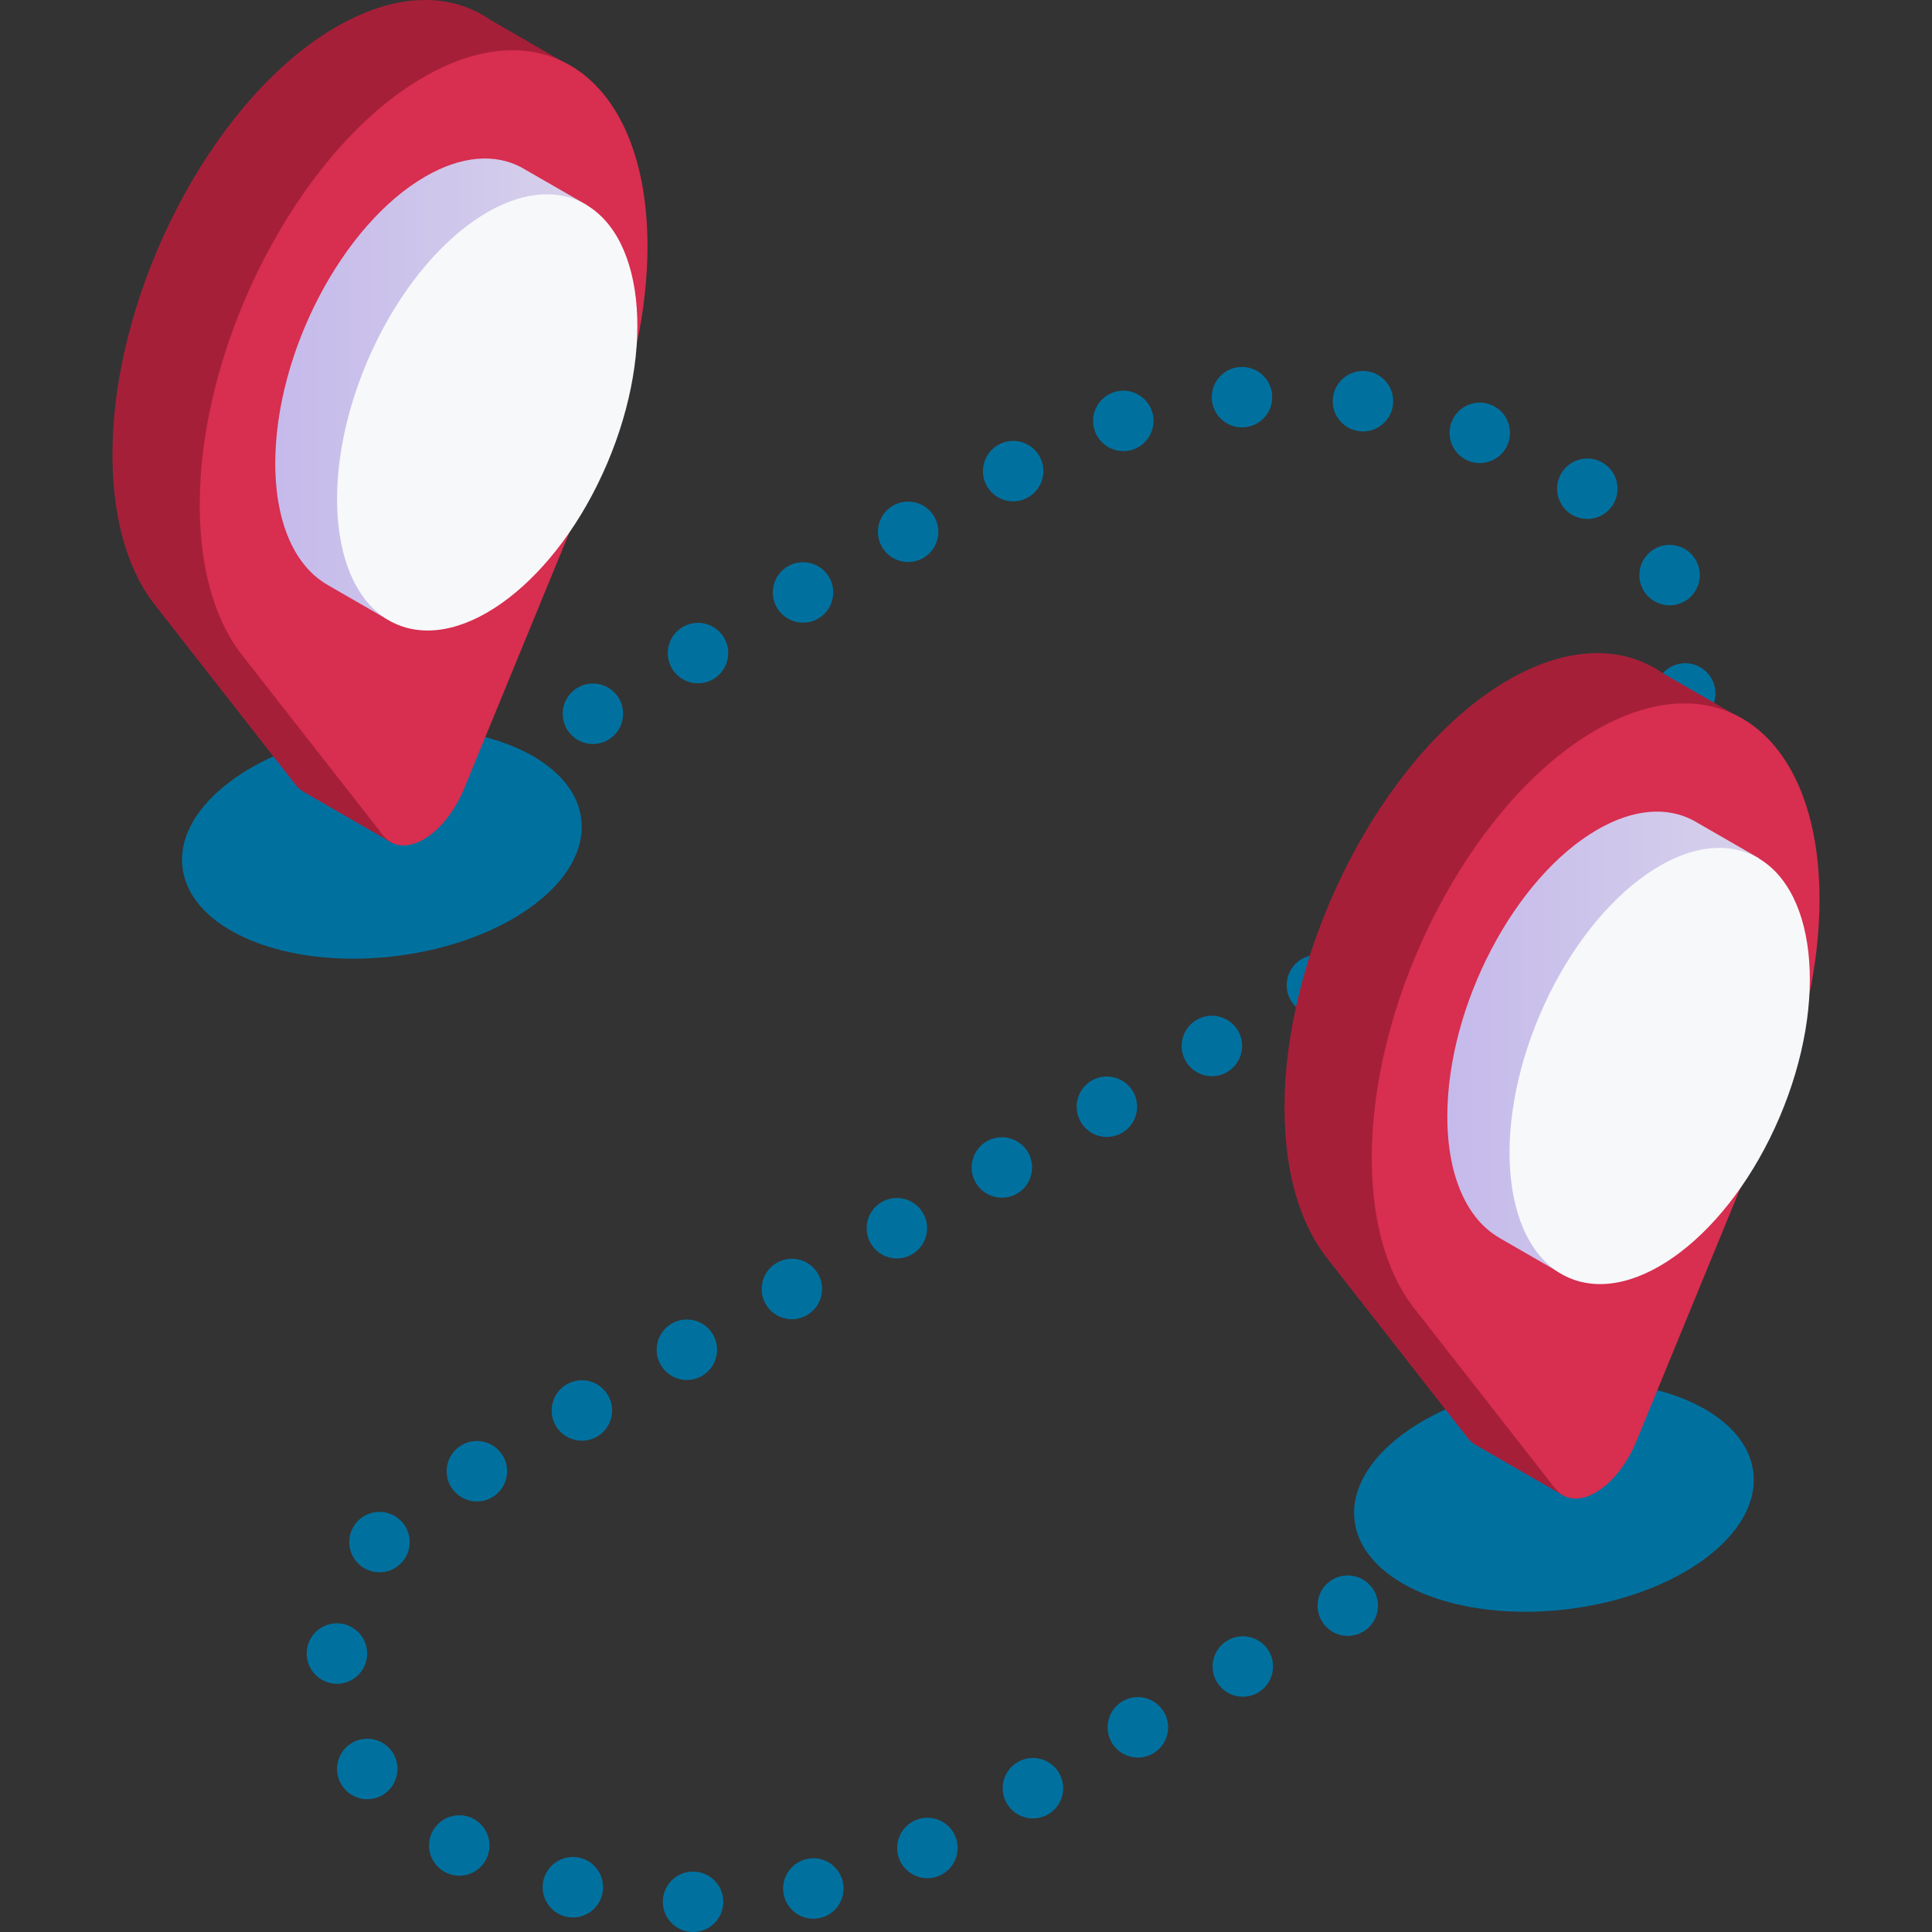 <?xml version="1.0" encoding="UTF-8" standalone="no"?>
<svg
   version="1.1"
   width="512"
   height="512"
   x="0"
   y="0"
   viewBox="0 0 512 512"
   style="enable-background:new 0 0 512 512"
   xml:space="preserve"
   class=""
   id="svg12"
   sodipodi:docname="standorte.svg"
   inkscape:version="1.3.2 (091e20ef0f, 2023-11-25)"
   xmlns:inkscape="http://www.inkscape.org/namespaces/inkscape"
   xmlns:sodipodi="http://sodipodi.sourceforge.net/DTD/sodipodi-0.dtd"
   xmlns:xlink="http://www.w3.org/1999/xlink"
   xmlns="http://www.w3.org/2000/svg"
   xmlns:svg="http://www.w3.org/2000/svg"><rect x="0" y="0" width="512" height="512" fill="#333333" stroke="none"/><defs
   id="defs12"><linearGradient
     id="linearGradient21"
     x1="0"
     y1="0"
     x2="1"
     y2="0"
     gradientUnits="objectBoundingBox"
     spreadMethod="pad">
      <stop
   offset="0"
   stop-color="#ff4757"
   id="stop20"
   style="stop-color:#ffffff;stop-opacity:1;" />
      <stop
   offset="1"
   stop-color="#ff7a85"
   id="stop21" />
    </linearGradient><linearGradient
     id="linearGradient19"
     x1="0"
     y1="0"
     x2="1"
     y2="0"
     gradientUnits="objectBoundingBox"
     spreadMethod="pad">
      <stop
   offset="0"
   stop-color="#ff4757"
   id="stop18"
   style="stop-color:#ddffff;stop-opacity:1;" />
      <stop
   offset="1"
   stop-color="#ff7a85"
   id="stop19" />
    </linearGradient><linearGradient
     id="linearGradient17"
     x1="0"
     y1="0"
     x2="1"
     y2="0"
     gradientUnits="objectBoundingBox"
     spreadMethod="pad">
      <stop
   offset="0"
   stop-color="#ff4757"
   id="stop16"
   style="stop-color:#ffffff;stop-opacity:1;" />
      <stop
   offset="1"
   stop-color="#ff7a85"
   id="stop17" />
    </linearGradient><linearGradient
     id="linearGradient15"
     x1="0"
     y1="0"
     x2="1"
     y2="0"
     gradientUnits="objectBoundingBox"
     spreadMethod="pad">
      <stop
   offset="0"
   stop-color="#ff4757"
   id="stop14"
   style="stop-color:#ddffff;stop-opacity:1;" />
      <stop
   offset="1"
   stop-color="#ff7a85"
   id="stop15" />
    </linearGradient><linearGradient
     id="linearGradient13">
      <stop
   offset="0"
   stop-color="#ff4757"
   id="stop12"
   style="stop-color:#ffffff;stop-opacity:1;" />
      <stop
   offset="1"
   stop-color="#ff7a85"
   id="stop13" />
    </linearGradient></defs><sodipodi:namedview
   id="namedview12"
   pagecolor="#ffffff"
   bordercolor="#000000"
   borderopacity="0.25"
   inkscape:showpageshadow="2"
   inkscape:pageopacity="0.0"
   inkscape:pagecheckerboard="0"
   inkscape:deskcolor="#d1d1d1"
   inkscape:zoom="2.5742188"
   inkscape:cx="255.80577"
   inkscape:cy="218.70713"
   inkscape:window-width="2560"
   inkscape:window-height="1522"
   inkscape:window-x="0"
   inkscape:window-y="0"
   inkscape:window-maximized="1"
   inkscape:current-layer="g12" />
  <g
   id="g12">
    <linearGradient
   id="a">
      <stop
   offset="0"
   stop-color="#ab2c37"
   id="stop1" />
      <stop
   offset="1"
   stop-color="#ff7a85"
   id="stop2" />
    </linearGradient>
    <linearGradient
   xlink:href="#a"
   id="d"
   x1="85.595"
   x2="126.922"
   y1="121.669"
   y2="50.089"
   gradientUnits="userSpaceOnUse" />
    <linearGradient
   id="b"
   xlink:href="#linearGradient21">
      <stop
   offset="0"
   stop-color="#ff4757"
   id="stop3" />
      <stop
   offset="1"
   stop-color="#ff7a85"
   id="stop4" />
    </linearGradient>
    <linearGradient
   xlink:href="#b"
   id="e"
   x1="17.045"
   x2="184.909"
   y1="37.248"
   y2="37.248"
   gradientTransform="matrix(.866 -.5 0 1.155 38.174 121.213)"
   gradientUnits="userSpaceOnUse" />
    <linearGradient
   id="c">
      <stop
   offset="0"
   stop-color="#c5baeb"
   id="stop5" />
      <stop
   offset="1"
   stop-color="#d7d1eb"
   id="stop6" />
    </linearGradient>
    <linearGradient
   xlink:href="#c"
   id="f"
   x1="110.457"
   x2="126.805"
   y1="92.257"
   y2="63.942"
   gradientUnits="userSpaceOnUse" />
    <linearGradient
   xlink:href="#a"
   id="g"
   x1="396.2"
   x2="437.527"
   y1="294.747"
   y2="223.167"
   gradientUnits="userSpaceOnUse" />
    <linearGradient
   xlink:href="#b"
   id="h"
   x1="375.711"
   x2="543.575"
   y1="342.444"
   y2="342.444"
   gradientTransform="matrix(.866 -.5 0 1.155 38.174 121.213)"
   gradientUnits="userSpaceOnUse" />
    <linearGradient
   xlink:href="#c"
   id="i"
   x1="421.061"
   x2="437.409"
   y1="265.335"
   y2="237.02"
   gradientUnits="userSpaceOnUse" />
    <path
   fill="#00719f"
   d="M101.462 229.301a8.057 8.057 0 0 1-5.666-2.337 8.111 8.111 0 0 1-2.337-5.666c0-2.113.847-4.161 2.337-5.65a8.072 8.072 0 0 1 5.666-2.353c2.096 0 4.161.864 5.649 2.353 1.49 1.488 2.354 3.553 2.354 5.65s-.864 4.162-2.354 5.666a8.047 8.047 0 0 1-5.649 2.337zM183.621 512c-4.419-.032-7.987-3.633-7.956-8.051a7.985 7.985 0 0 1 8.051-7.955c4.417.016 7.97 3.617 7.954 8.051-.031 4.402-3.601 7.955-8.003 7.955h-.046zm24.12-9.748a8.022 8.022 0 0 1 6.018-9.588c4.306-.992 8.596 1.697 9.588 6.018.993 4.305-1.696 8.595-6.002 9.588a8.833 8.833 0 0 1-1.809.208c-3.649.001-6.93-2.512-7.795-6.226zm-57.796 5.666c-4.291-1.04-6.931-5.362-5.907-9.668 1.041-4.289 5.361-6.93 9.668-5.906 4.289 1.04 6.931 5.362 5.89 9.668a8.002 8.002 0 0 1-7.762 6.13 8.44 8.44 0 0 1-1.889-.224zm88.641-14.661c-1.937-3.969-.305-8.755 3.648-10.708h.017c3.953-1.953 8.755-.32 10.707 3.649 1.952 3.97.305 8.756-3.65 10.708a7.965 7.965 0 0 1-3.537.832 8.011 8.011 0 0 1-7.185-4.481zm-120.479 2.961a8.009 8.009 0 0 1-3.537-10.756 8.022 8.022 0 0 1 10.756-3.537 8.023 8.023 0 0 1 3.537 10.756 8.014 8.014 0 0 1-7.154 4.402 8.074 8.074 0 0 1-3.602-.865zm148.713-18.311c-2.224-3.825-.913-8.723 2.914-10.948a8.005 8.005 0 0 1 10.932 2.913c2.224 3.826.911 8.723-2.914 10.948a8.079 8.079 0 0 1-4.002 1.072 7.984 7.984 0 0 1-6.93-3.985zm-176.21-4.786c-2.401-3.714-1.329-8.659 2.385-11.06 3.712-2.385 8.675-1.313 11.059 2.401 2.401 3.713 1.329 8.659-2.384 11.06a8.002 8.002 0 0 1-4.338 1.281 7.956 7.956 0 0 1-6.722-3.682zm204.012-11.348c-2.209-3.825-.913-8.723 2.914-10.932 3.825-2.225 8.722-.913 10.948 2.913a8.005 8.005 0 0 1-2.914 10.932 7.945 7.945 0 0 1-4.017 1.088 8.023 8.023 0 0 1-6.931-4.001zm27.819-16.118c-2.209-3.826-.913-8.723 2.914-10.932 3.825-2.225 8.724-.928 10.932 2.897 2.224 3.825.911 8.723-2.914 10.948a8.008 8.008 0 0 1-10.932-2.913zm-233.576.544a8.014 8.014 0 0 1-7.572-8.419 8.014 8.014 0 0 1 8.419-7.571 8.014 8.014 0 0 1 7.572 8.419 8.007 8.007 0 0 1-7.987 7.587c-.144 0-.288-.016-.432-.016zm261.394-16.678c-2.224-3.809-.928-8.707 2.898-10.932a8.024 8.024 0 0 1 10.948 2.913c2.209 3.826.911 8.723-2.914 10.932a7.934 7.934 0 0 1-4.002 1.088 7.984 7.984 0 0 1-6.93-4.001zm27.803-16.118c-2.209-3.825-.913-8.723 2.914-10.932 3.825-2.225 8.724-.912 10.932 2.897 2.224 3.826.911 8.724-2.898 10.948a8.13 8.13 0 0 1-4.017 1.072 8.007 8.007 0 0 1-6.931-3.985zm-282.538 1.473c-3.426-2.785-3.955-7.827-1.169-11.252a8.005 8.005 0 0 1 11.268-1.152c3.425 2.785 3.938 7.827 1.152 11.252a8.005 8.005 0 0 1-6.21 2.945 7.918 7.918 0 0 1-5.041-1.793zm23.928-20.969c-2.209-3.825-.911-8.723 2.914-10.932 3.825-2.225 8.724-.912 10.948 2.913a8.005 8.005 0 0 1-2.929 10.932 7.91 7.91 0 0 1-4.002 1.072 8.004 8.004 0 0 1-6.931-3.985zm27.818-16.102c-2.209-3.825-.896-8.723 2.929-10.932a7.987 7.987 0 0 1 10.932 2.913c2.209 3.826.913 8.724-2.912 10.932a7.911 7.911 0 0 1-4.001 1.072 8.014 8.014 0 0 1-6.948-3.985zm27.835-16.101c-2.209-3.826-.913-8.724 2.914-10.932 3.825-2.225 8.722-.913 10.931 2.913 2.226 3.825.913 8.723-2.912 10.932a7.934 7.934 0 0 1-4.001 1.089 8.009 8.009 0 0 1-6.932-4.002zm27.819-16.103a8.006 8.006 0 0 1 2.929-10.932c3.825-2.225 8.706-.912 10.932 2.913 2.209 3.825.911 8.723-2.929 10.932a7.83 7.83 0 0 1-3.986 1.088 8.026 8.026 0 0 1-6.946-4.001zm27.834-16.102c-2.224-3.825-.911-8.723 2.914-10.932 3.825-2.209 8.724-.912 10.932 2.913a7.987 7.987 0 0 1-2.913 10.932 7.929 7.929 0 0 1-4.002 1.088 8.002 8.002 0 0 1-6.931-4.001zm27.818-16.102c-2.209-3.825-.896-8.723 2.929-10.932 3.827-2.209 8.724-.896 10.932 2.913 2.209 3.826.913 8.724-2.912 10.948a8.075 8.075 0 0 1-4.001 1.072 8.03 8.03 0 0 1-6.948-4.001zm27.835-16.102c-2.209-3.826-.913-8.724 2.912-10.932 3.826-2.209 8.724-.897 10.932 2.913a8.005 8.005 0 0 1-2.912 10.948 8.077 8.077 0 0 1-4.001 1.073c-2.77 0-5.458-1.425-6.931-4.002zm27.819-16.102c-2.209-3.826-.897-8.707 2.929-10.932a8.006 8.006 0 0 1 8.018 13.861 8.111 8.111 0 0 1-4.002 1.073 8.029 8.029 0 0 1-6.945-4.002zm27.834-16.102a8.005 8.005 0 0 1 2.914-10.932 8.006 8.006 0 0 1 10.932 2.929c2.224 3.825.913 8.707-2.914 10.932a8.073 8.073 0 0 1-4.002 1.072c-2.768.001-5.458-1.424-6.93-4.001zm27.818-16.086a8.025 8.025 0 0 1 2.929-10.948 8.006 8.006 0 0 1 10.932 2.929 8.005 8.005 0 0 1-2.929 10.932 7.861 7.861 0 0 1-4.001 1.072 8.008 8.008 0 0 1-6.931-3.985zm27.835-16.102c-2.226-3.825-.913-8.723 2.912-10.948a8.006 8.006 0 0 1 10.932 2.929c2.209 3.825.913 8.723-2.912 10.932a7.912 7.912 0 0 1-4.001 1.073c-2.77 0-5.458-1.425-6.931-3.986zm28.139-15.782a7.99 7.99 0 0 1 .288-11.3v-.016a8.012 8.012 0 0 1 11.317.304c3.04 3.201 2.912 8.275-.289 11.316a7.971 7.971 0 0 1-5.505 2.193 7.939 7.939 0 0 1-5.811-2.497zm-303.491-7.891a8.006 8.006 0 0 1 2.929-10.932 8.006 8.006 0 0 1 10.932 2.929c2.209 3.825.896 8.723-2.929 10.932a8.066 8.066 0 0 1-4.001 1.073 7.985 7.985 0 0 1-6.931-4.002zm27.834-16.07a8.002 8.002 0 0 1 2.929-10.932c3.827-2.209 8.724-.912 10.932 2.913 2.209 3.841.897 8.739-2.929 10.948a8.002 8.002 0 0 1-3.984 1.073 8.032 8.032 0 0 1-6.948-4.002zm294.992-1.504c-4.355-.784-7.236-4.946-6.466-9.3.783-4.338 4.946-7.235 9.283-6.466 4.353.784 7.251 4.946 6.482 9.3a8.029 8.029 0 0 1-7.875 6.594 8.949 8.949 0 0 1-1.424-.128zM178.05 177.074c-2.209-3.825-.896-8.723 2.929-10.932a8.006 8.006 0 0 1 10.932 2.929c2.209 3.825.896 8.723-2.929 10.932a7.915 7.915 0 0 1-4.002 1.072c-2.769 0-5.457-1.424-6.93-4.001zm27.834-16.07c-2.209-3.825-.896-8.723 2.929-10.932a8.006 8.006 0 0 1 10.932 2.929 8.005 8.005 0 0 1-2.929 10.932 7.848 7.848 0 0 1-3.984 1.072 8.031 8.031 0 0 1-6.948-4.001zm229.351-5.154c-1.904-4.001-.192-8.771 3.794-10.676 4.002-1.889 8.772-.192 10.66 3.809 1.888 3.986.192 8.755-3.794 10.66a7.906 7.906 0 0 1-3.425.768c-2.993.001-5.874-1.68-7.235-4.561zm-201.5-10.916c-2.209-3.825-.896-8.723 2.929-10.932a8.006 8.006 0 0 1 10.932 2.929 8.006 8.006 0 0 1-2.929 10.932 8.079 8.079 0 0 1-4.002 1.072 7.984 7.984 0 0 1-6.93-4.001zm182.918-8.483a8.005 8.005 0 0 1-2.929-10.932 8.005 8.005 0 0 1 10.932-2.929c3.825 2.209 5.138 7.107 2.929 10.932a8.025 8.025 0 0 1-6.931 4.001 8.07 8.07 0 0 1-4.001-1.072zm-155.084-7.587a8.002 8.002 0 0 1 2.929-10.932c3.827-2.209 8.724-.912 10.932 2.913a8.002 8.002 0 0 1-2.929 10.932 7.925 7.925 0 0 1-4.001 1.088 8.025 8.025 0 0 1-6.931-4.001zm127.617-6.723c-4.099-1.633-6.099-6.29-4.45-10.404 1.633-4.097 6.29-6.098 10.388-4.45h.016c4.098 1.633 6.082 6.291 4.45 10.388a8 8 0 0 1-7.428 5.042 8.108 8.108 0 0 1-2.976-.576zm-99.109-8.131a8.005 8.005 0 0 1 5.154-10.084c4.194-1.361 8.708.944 10.083 5.154a8.04 8.04 0 0 1-5.154 10.084 8.332 8.332 0 0 1-2.465.384 8.03 8.03 0 0 1-7.618-5.538zm69.929.224a7.99 7.99 0 0 1-6.721-9.091 8.005 8.005 0 0 1 9.107-6.738c4.37.656 7.379 4.738 6.723 9.107-.592 3.97-4.017 6.819-7.908 6.819a7.718 7.718 0 0 1-1.201-.097zm-38.846-8.323a8.016 8.016 0 0 1 7.331-8.643 8.01 8.01 0 0 1 8.627 7.331c.369 4.402-2.914 8.259-7.315 8.628-.224.016-.447.032-.672.032-4.113-.001-7.619-3.17-7.971-7.348zM412.908 401.206c-2.098 0-4.163-.864-5.666-2.353a8.045 8.045 0 0 1-2.337-5.65c0-2.113.847-4.178 2.337-5.666a8.116 8.116 0 0 1 5.666-2.337c2.112 0 4.177.848 5.665 2.337a8.054 8.054 0 0 1 2.338 5.666c0 2.097-.849 4.161-2.338 5.65s-3.554 2.353-5.665 2.353z"
   opacity="1"
   data-original="#7662bd"
   class=""
   id="path6" />
    <ellipse
   cx="101.198"
   cy="223.489"
   fill="#00719f"
   rx="53.219"
   ry="30.108"
   transform="rotate(-6.95 101.188 223.456)"
   opacity="1"
   data-original="#7662bd"
   class=""
   id="ellipse6" />
    <path
   fill="url(#a)"
   d="m147.914 41.694 5.515-22.874-23.38-13.499c-11.257-7.801-26.72-7.338-43.664 3.464-30.737 19.597-55.557 67.493-56.546 109.067-.43 18.085 3.584 32.318 10.659 41.72l-.01.016 37.84 48.385c.682.871 1.458 1.523 2.303 1.975l23.454 13.541 22.211-92.126 11.485-27.947-.01-.004c6.73-16.714 10.69-34.602 10.69-51.446 0-3.593-.199-7.007-.547-10.272z"
   opacity="1"
   data-original="url(#a)"
   class=""
   id="path7"
   style="fill:#a61f39;fill-opacity:1" />
    <path
   fill="url(#b)"
   d="M171.588 65.293c0-44.903-28.06-64.866-62.076-43.18-30.736 19.596-55.557 67.492-56.546 109.066-.43 18.085 3.584 32.318 10.659 41.72l-.01.016 37.841 48.385c5.309 6.788 16.303.441 21.612-12.478l37.841-92.079-.01-.004c6.729-16.714 10.689-34.602 10.689-51.446z"
   opacity="1"
   data-original="url(#b)"
   class=""
   id="path8"
   style="fill:#d82e4f;fill-opacity:1" />
    <path
   fill="url(#c)"
   d="m155.576 54.379-17.453-10.048-.001.003c-6.889-3.651-15.739-3.131-25.395 2.444-21.968 12.683-39.777 46.71-39.777 76.001 0 16.104 5.39 27.408 13.888 32.229l-.006.013 15.947 9.207z"
   opacity="1"
   data-original="url(#c)"
   class=""
   id="path9" />
    <ellipse
   cx="129.078"
   cy="109.226"
   fill="#f7f8fa"
   rx="61.065"
   ry="34.547"
   transform="rotate(-66.92 129.15 109.23)"
   opacity="1"
   data-original="#e9e5f6"
   class=""
   id="ellipse9" />
    <ellipse
   cx="411.802"
   cy="396.566"
   fill="#00719f"
   rx="53.219"
   ry="30.108"
   transform="rotate(-6.95 411.757 396.515)"
   opacity="1"
   data-original="#7662bd"
   class=""
   id="ellipse10" />
    <path
   fill="url(#a)"
   d="m458.518 214.772 5.515-22.874-23.38-13.498c-11.257-7.801-26.72-7.338-43.664 3.464-30.737 19.596-55.557 67.492-56.546 109.066-.43 18.085 3.584 32.318 10.659 41.72l-.01.016 37.84 48.385c.681.871 1.458 1.523 2.302 1.975l23.454 13.541L436.9 304.44l11.485-27.947-.01-.004c6.73-16.714 10.69-34.602 10.69-51.446 0-3.592-.199-7.006-.547-10.271z"
   opacity="1"
   data-original="url(#a)"
   class=""
   id="path10"
   style="fill:#a61f39;fill-opacity:1" />
    <path
   fill="url(#b)"
   d="M482.193 238.371c0-44.903-28.06-64.866-62.076-43.18-30.736 19.596-55.557 67.492-56.546 109.066-.43 18.085 3.584 32.318 10.659 41.72l-.01.016 37.841 48.385c5.309 6.788 16.303.441 21.612-12.478l37.841-92.079-.01-.004c6.728-16.715 10.689-34.603 10.689-51.446z"
   opacity="1"
   data-original="url(#b)"
   class=""
   id="path11"
   style="fill:#d82e4f;fill-opacity:1" />
    <path
   fill="url(#c)"
   d="m466.18 227.457-17.453-10.048-.001.003c-6.889-3.651-15.739-3.131-25.395 2.444-21.968 12.683-39.777 46.71-39.777 76.001 0 16.104 5.39 27.408 13.887 32.229l-.006.013 15.947 9.207z"
   opacity="1"
   data-original="url(#c)"
   class=""
   id="path12" />
    <ellipse
   cx="439.682"
   cy="282.304"
   fill="#f7f8fa"
   rx="61.065"
   ry="34.547"
   transform="rotate(-66.92 439.906 282.286)"
   opacity="1"
   data-original="#e9e5f6"
   class=""
   id="ellipse12" />
  </g>
</svg>
